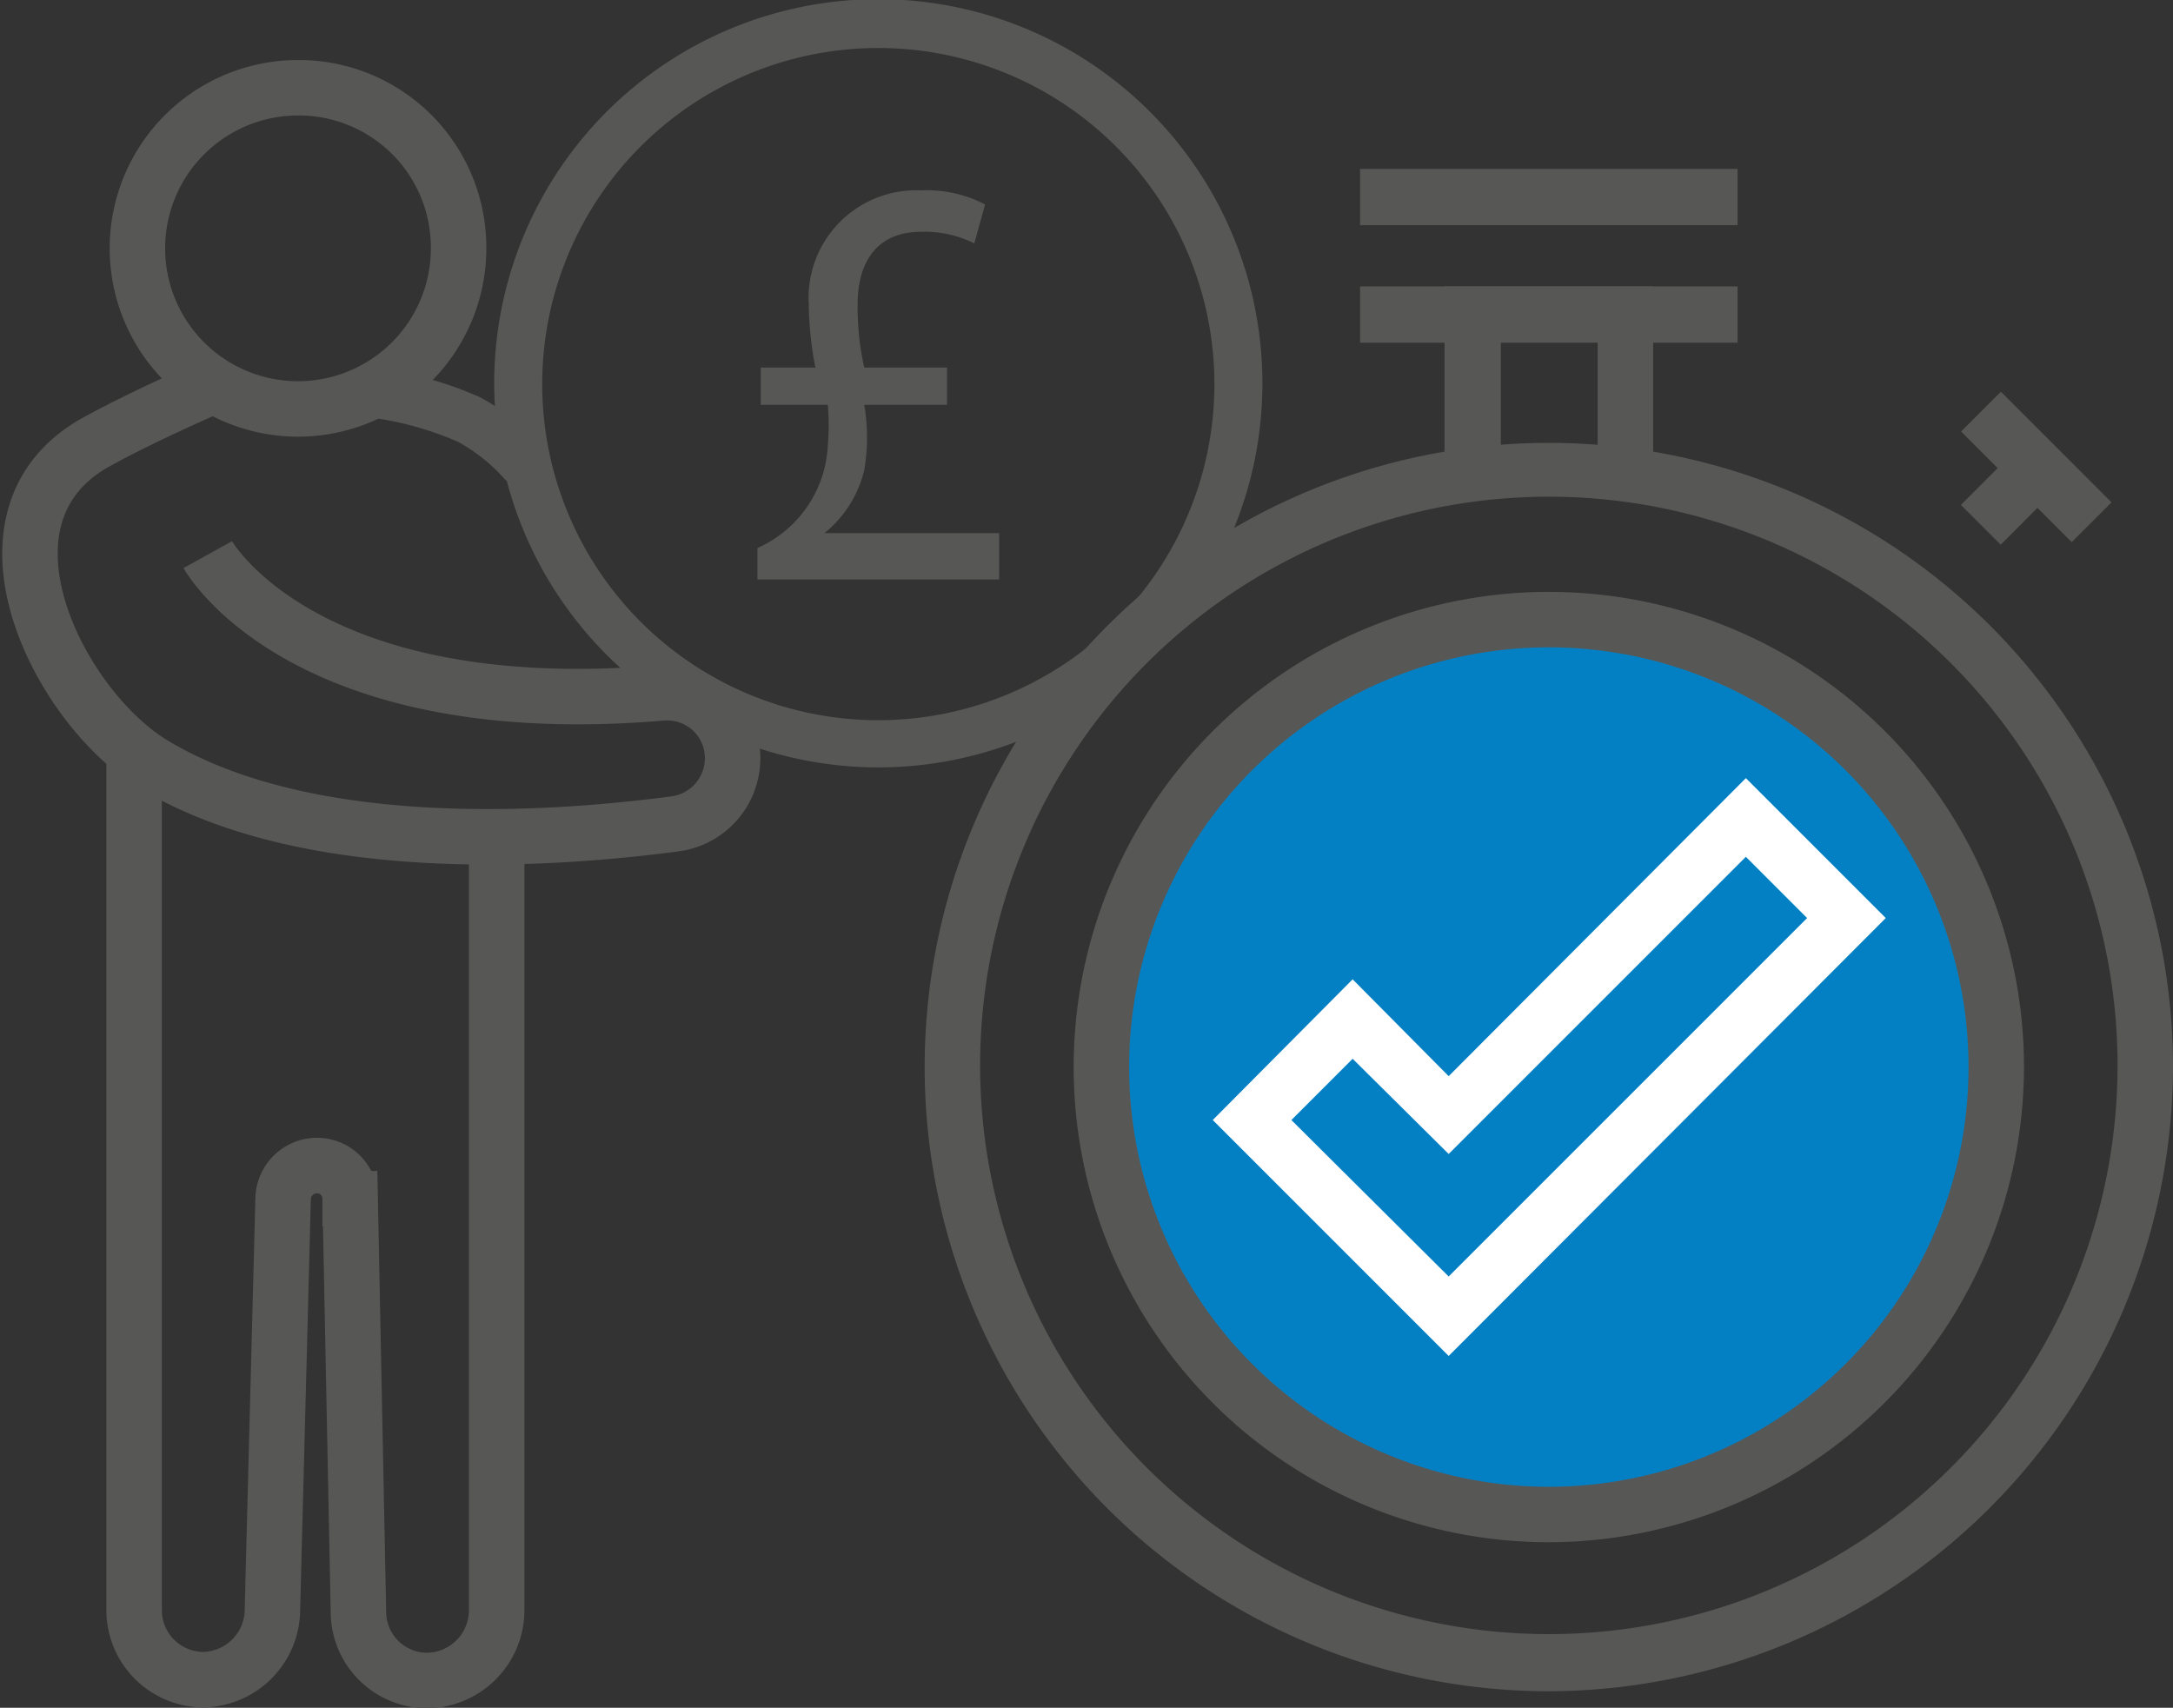 <svg xmlns="http://www.w3.org/2000/svg" viewBox="0 0 26.25 20.63"><rect x="0" y="0" width="26.25" height="20.63" fill="#333333" stroke="none"/><defs><style>.cls-1{fill:#0380c4;}.cls-2,.cls-3{fill:none;stroke:#575756;stroke-miterlimit:10;}.cls-2{stroke-width:0.67px;}.cls-3{stroke-width:0.6px;}.cls-4{fill:#575756;}.cls-5{fill:#fff;}</style></defs><title>topping-up-col-3</title><g id="Layer_2" data-name="Layer 2"><g id="Layer_1-2" data-name="Layer 1"><circle class="cls-1" cx="18.71" cy="12.89" r="5.25"/><path class="cls-2" d="M2.51,6.7S3.64,8.74,8,8.37a.79.79,0,0,1,.85.79h0a.8.8,0,0,1-.68.79c-1.35.18-4.4.44-6.32-.72-1.13-.68-2.33-3-.67-3.9C1.78,5,2.6,4.65,2.6,4.65"/><path class="cls-3" d="M4.61,4.76a4.16,4.16,0,0,1,1.06.31,2.41,2.41,0,0,1,.67.54"/><path class="cls-2" d="M6,10.11c0,2.57,0,8.93,0,8.93v.42a.85.85,0,0,1-.84.84h0a.83.83,0,0,1-.83-.82l-.1-5a.4.4,0,0,0-.42-.4h0a.41.41,0,0,0-.39.4l-.13,5a.85.85,0,0,1-.84.81h0a.84.84,0,0,1-.83-.84V9"/><path class="cls-2" d="M5.54,3A1.94,1.94,0,1,1,3.6,1.06,1.93,1.93,0,0,1,5.54,3Z"/><path class="cls-4" d="M10.62,9.27a4.64,4.64,0,1,1,4.63-4.63A4.64,4.64,0,0,1,10.62,9.27Zm0-8.69a4.06,4.06,0,1,0,4.05,4.06A4.06,4.06,0,0,0,10.62.58Z"/><path class="cls-4" d="M9.15,7V6.62A1.43,1.43,0,0,0,10,5.38a2.77,2.77,0,0,0,0-.49H9.19V4.44h.66a4.22,4.22,0,0,1-.08-.76A1.3,1.3,0,0,1,11.13,2.3a1.51,1.51,0,0,1,.77.17l-.13.47a1.35,1.35,0,0,0-.64-.14c-.55,0-.77.38-.77.88a3.34,3.34,0,0,0,.08.76h1v.45h-1a2.32,2.32,0,0,1,0,.79,1.4,1.4,0,0,1-.48.76v0h2.11V7Z"/><path class="cls-4" d="M18.71,20.43a7.54,7.54,0,1,1,7.54-7.54A7.56,7.56,0,0,1,18.71,20.43ZM18.71,6a6.87,6.87,0,1,0,6.87,6.87A6.87,6.87,0,0,0,18.71,6Z"/><polygon class="cls-4" points="19.97 5.68 19.3 5.68 19.3 4.13 18.13 4.13 18.13 5.68 17.45 5.68 17.45 3.46 19.97 3.46 19.97 5.68"/><rect class="cls-4" x="23.79" y="5.66" width="0.97" height="0.68" transform="translate(2.87 18.93) rotate(-45.03)"/><rect class="cls-4" x="24.26" y="4.7" width="0.68" height="1.89" transform="translate(3.21 19.04) rotate(-44.99)"/><rect class="cls-4" x="16.43" y="3.46" width="4.56" height="0.68"/><path class="cls-4" d="M18.71,18.63a5.74,5.74,0,1,1,5.74-5.74A5.75,5.75,0,0,1,18.71,18.63Zm0-10.81a5.07,5.07,0,1,0,5.07,5.07A5.07,5.07,0,0,0,18.71,7.82Z"/><rect class="cls-4" x="16.43" y="2.04" width="4.56" height="0.68"/><path class="cls-5" d="M17.5,16.38l-2.85-2.85,1.69-1.7L17.5,13,21.09,9.4l1.69,1.69Zm-1.9-2.85,1.9,1.89,4.33-4.33-.74-.74L17.5,13.94l-1.16-1.15Z"/></g></g></svg>